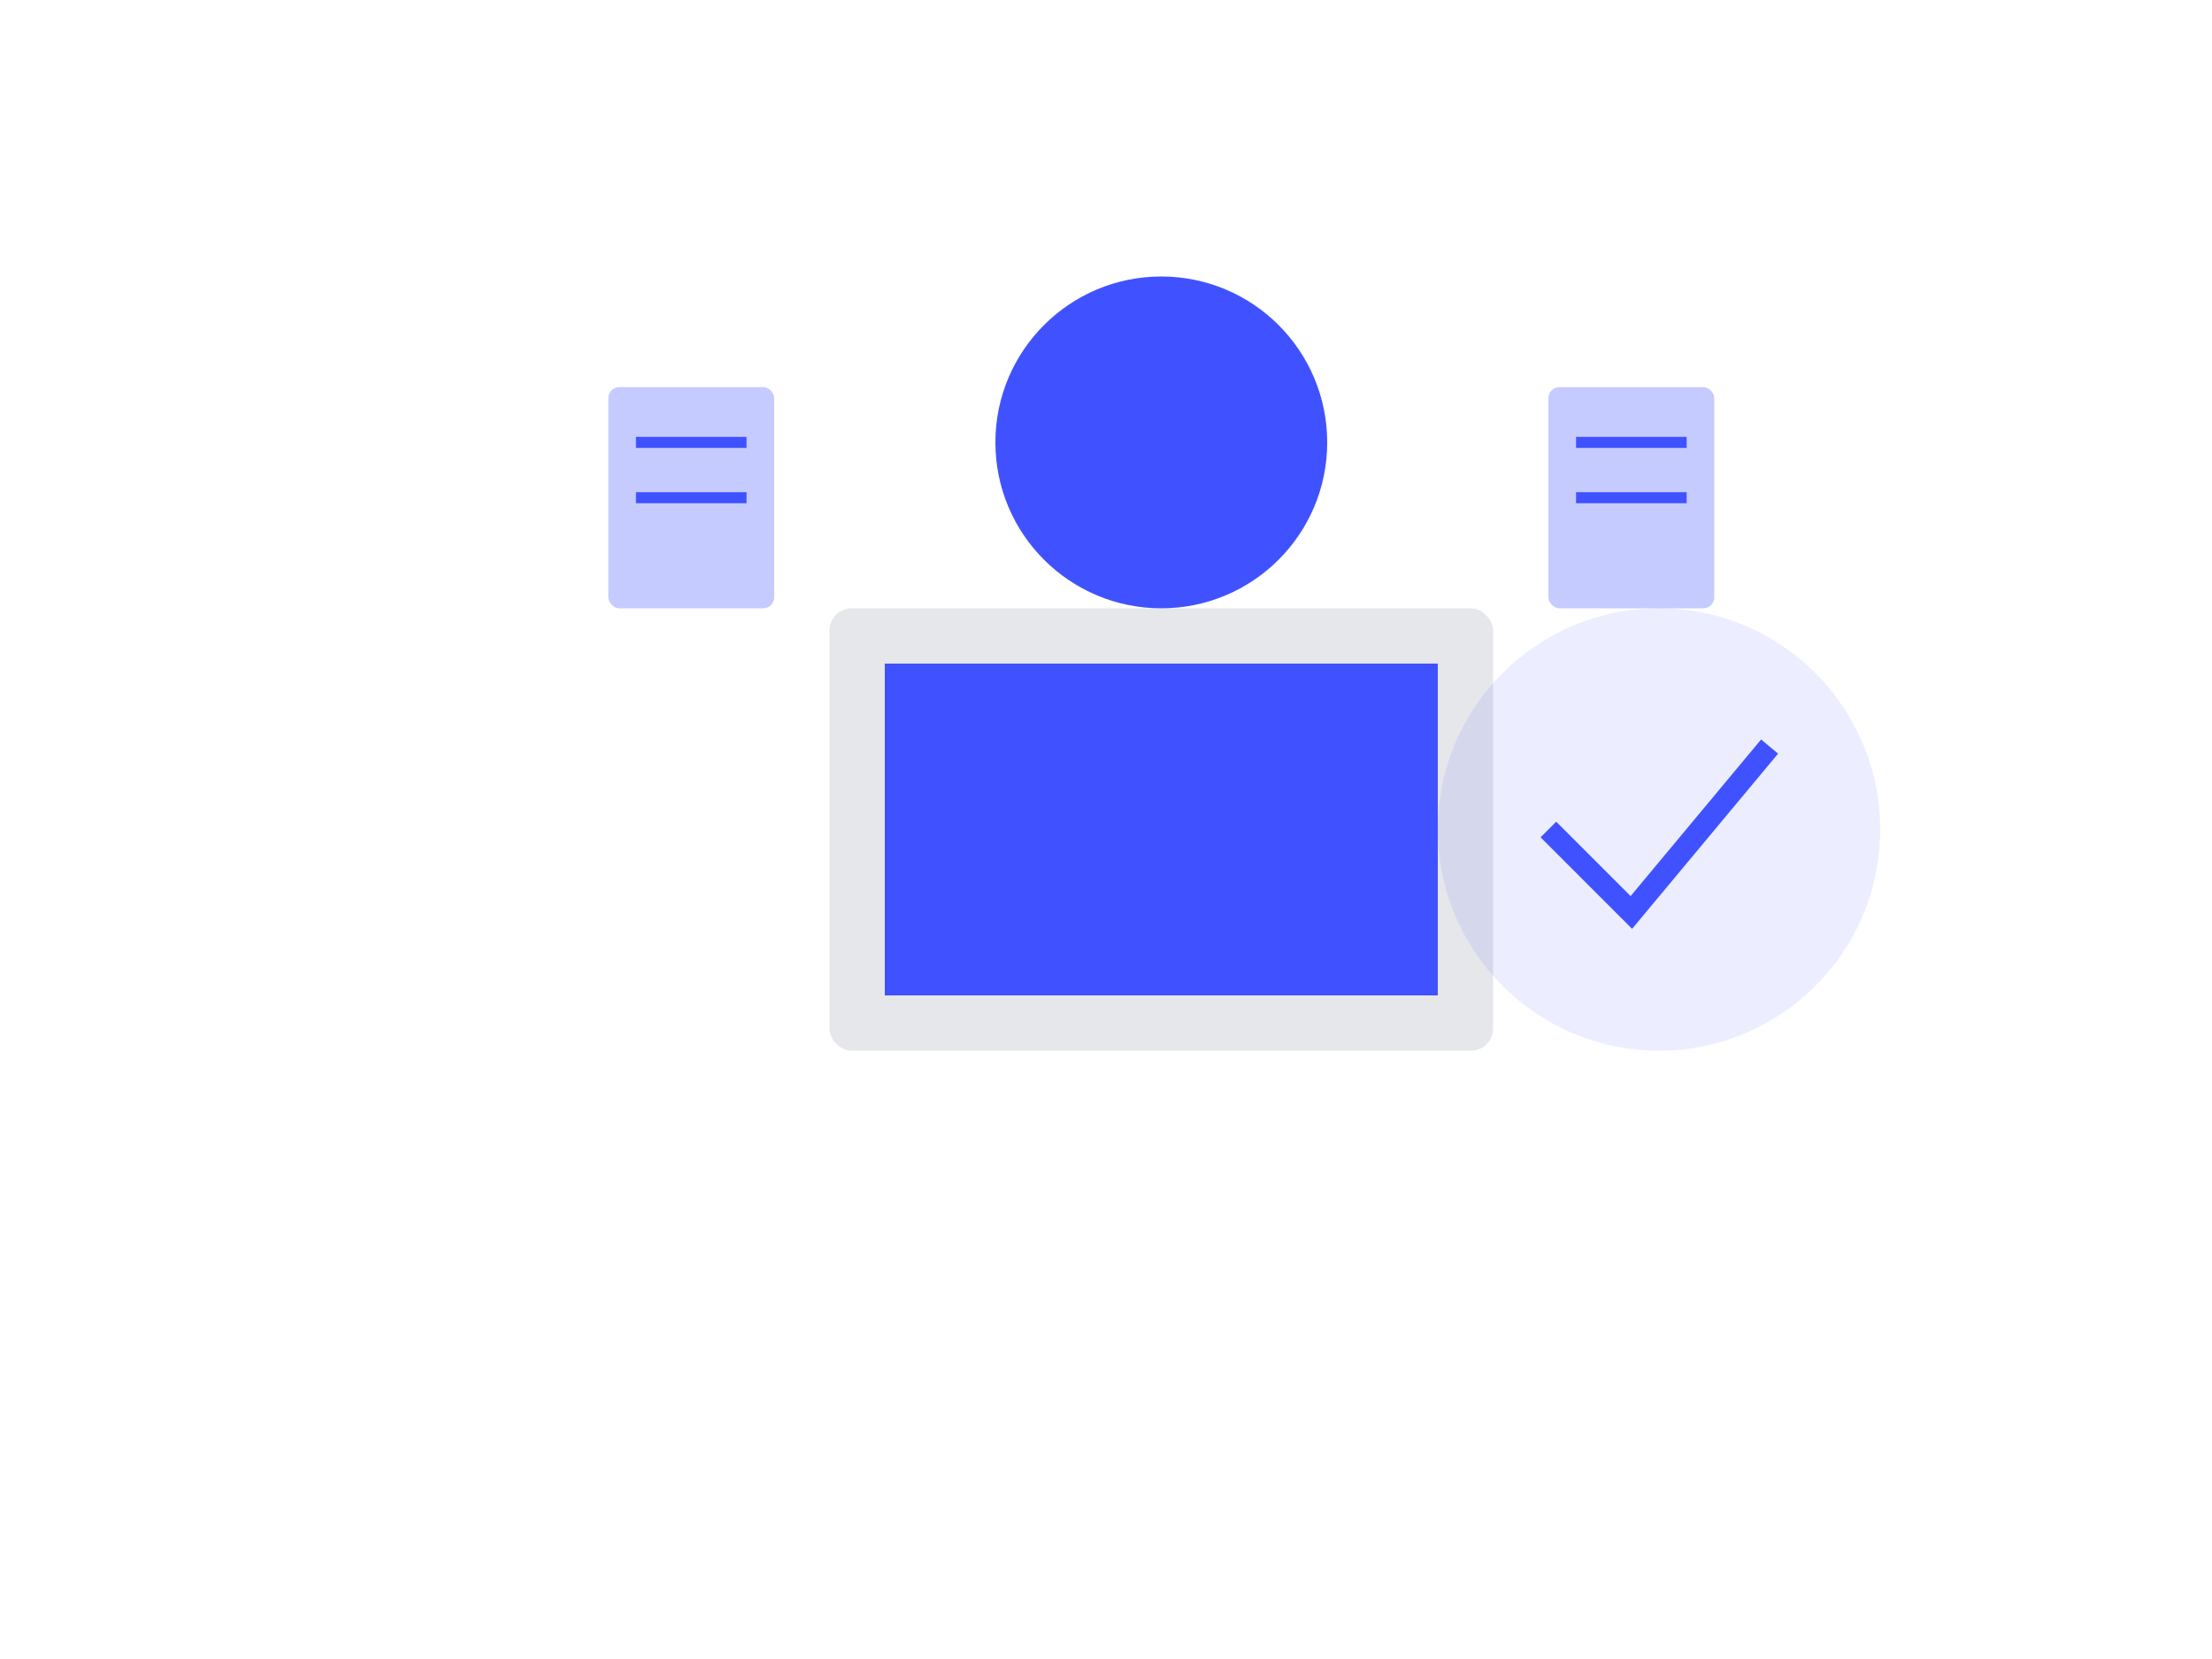 <?xml version="1.0" encoding="UTF-8"?>
<svg width="400" height="300" viewBox="0 0 400 300" fill="none" xmlns="http://www.w3.org/2000/svg">
  <!-- Person -->
  <g transform="translate(150, 50)">
    <!-- Laptop -->
    <rect x="0" y="60" width="120" height="80" rx="4" fill="#E5E7EB"/>
    <rect x="10" y="70" width="100" height="60" fill="#4052FF"/>
    
    <!-- Person -->
    <circle cx="60" cy="30" r="30" fill="#4052FF"/>
    <path d="M30 120 Q60 80 90 120" stroke="#4052FF" stroke-width="4" fill="none"/>
    
    <!-- Document Icons -->
    <g transform="translate(-40, 20)">
      <rect width="30" height="40" rx="2" fill="#4052FF" opacity="0.3"/>
      <line x1="5" y1="10" x2="25" y2="10" stroke="#4052FF" stroke-width="2"/>
      <line x1="5" y1="20" x2="25" y2="20" stroke="#4052FF" stroke-width="2"/>
    </g>
    
    <g transform="translate(130, 20)">
      <rect width="30" height="40" rx="2" fill="#4052FF" opacity="0.3"/>
      <line x1="5" y1="10" x2="25" y2="10" stroke="#4052FF" stroke-width="2"/>
      <line x1="5" y1="20" x2="25" y2="20" stroke="#4052FF" stroke-width="2"/>
    </g>
  </g>
  
  <!-- Checkmark -->
  <circle cx="300" cy="150" r="40" fill="#4052FF" opacity="0.1"/>
  <path d="M280 150 L295 165 L320 135" stroke="#4052FF" stroke-width="4" fill="none"/>
</svg> 